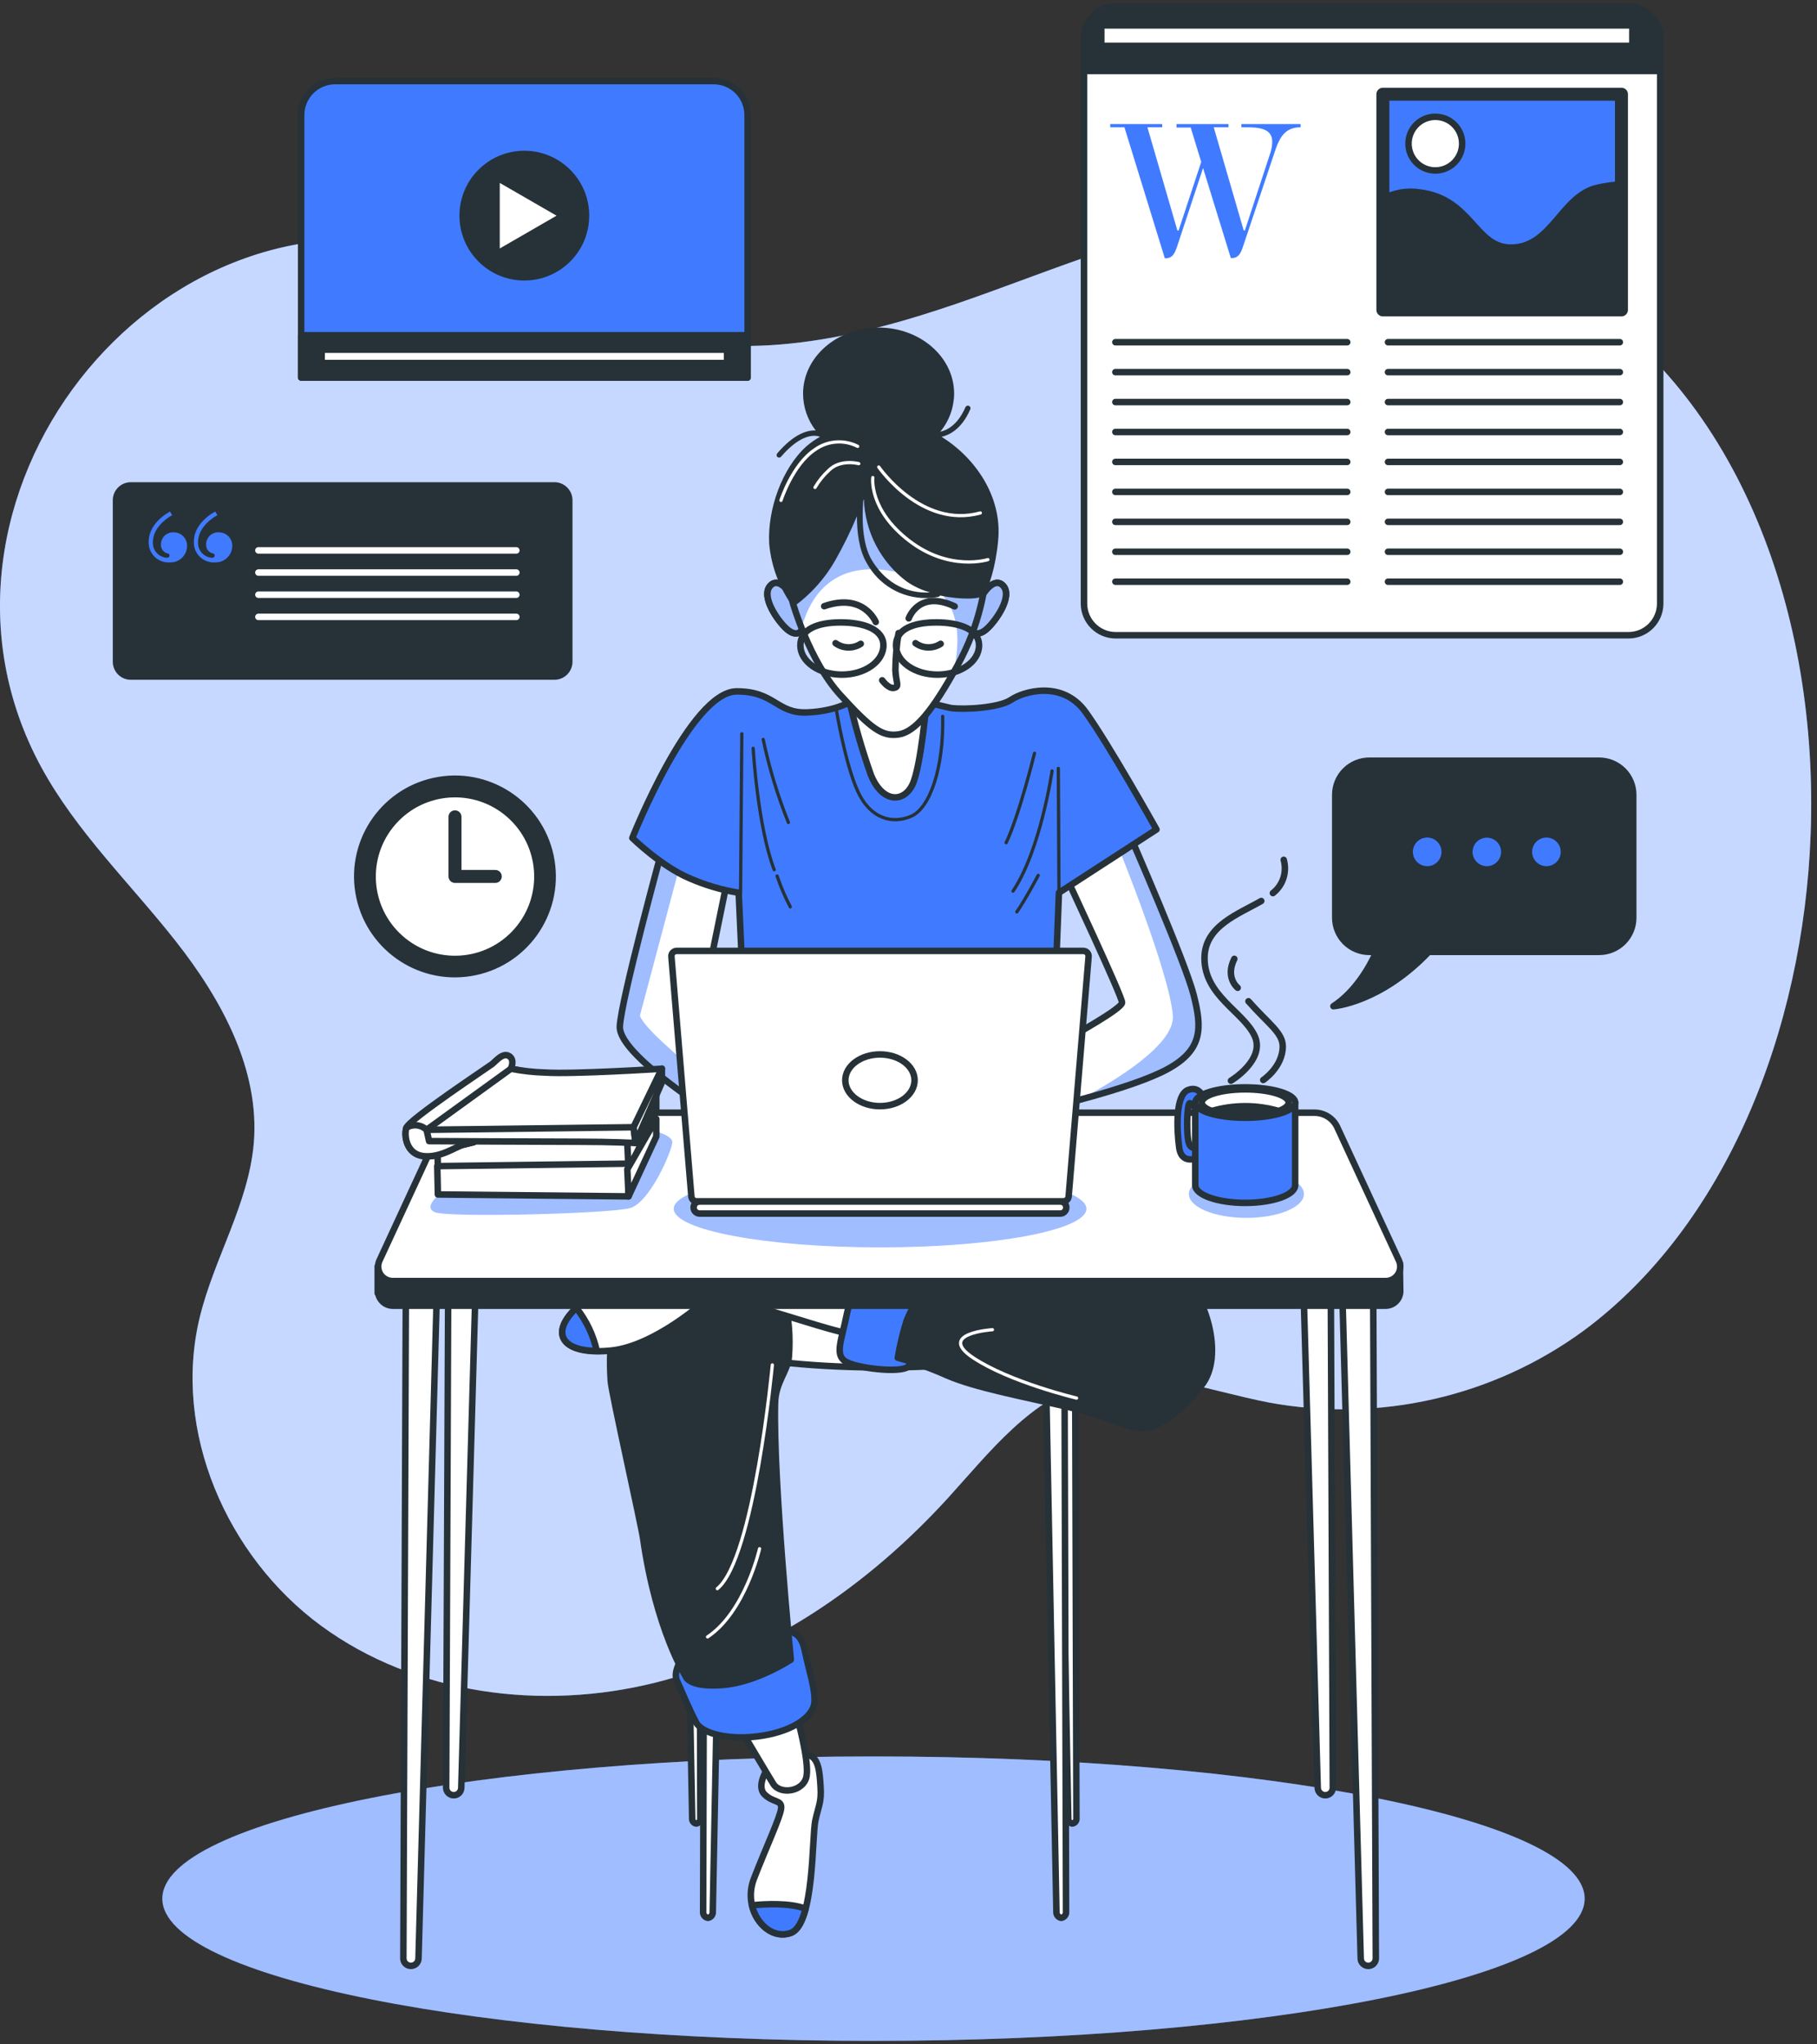 <svg width="280" height="315" viewBox="0 0 280 315" fill="none" xmlns="http://www.w3.org/2000/svg">
<rect x="0" y="0" width="280" height="315" fill="#333333" stroke="none"/>
<path d="M279.022 128.51C280.262 94.939 268.202 60.962 241.617 44.792C228.494 36.809 213.151 32.132 197.8 32.821C181.331 33.558 165.826 40.261 150.296 45.789C134.767 51.317 117.949 55.734 101.941 51.811C90.359 48.974 80.171 41.963 68.71 38.77C23.556 26.199 -15.762 77.431 6.333 118.16C11.755 128.145 20.111 136.153 27.139 145.093C34.166 154.033 40.058 164.829 39.11 176.152C38.299 185.53 32.982 193.878 30.77 203.021C26.539 220.536 34.936 239.802 49.452 250.476C63.968 261.15 83.55 263.639 101.057 259.246C118.565 254.853 133.964 244.105 146.098 230.797C152.582 223.664 158.936 215.332 168.265 212.909C177.221 210.591 186.453 214.368 195.539 216.102C203.939 217.656 212.568 217.48 220.897 215.584C229.227 213.689 237.083 210.115 243.983 205.079C265.908 188.861 277.903 158.848 279.022 128.51Z" fill="#407BFF"/>
<path opacity="0.7" d="M279.022 128.51C280.262 94.939 268.202 60.962 241.617 44.792C228.494 36.809 213.151 32.132 197.8 32.821C181.331 33.558 165.826 40.261 150.296 45.789C134.767 51.317 117.949 55.734 101.941 51.811C90.359 48.974 80.171 41.963 68.71 38.77C23.556 26.199 -15.762 77.431 6.333 118.16C11.755 128.145 20.111 136.153 27.139 145.093C34.166 154.033 40.058 164.829 39.11 176.152C38.299 185.53 32.982 193.878 30.77 203.021C26.539 220.536 34.936 239.802 49.452 250.476C63.968 261.15 83.55 263.639 101.057 259.246C118.565 254.853 133.964 244.105 146.098 230.797C152.582 223.664 158.936 215.332 168.265 212.909C177.221 210.591 186.453 214.368 195.539 216.102C203.939 217.656 212.568 217.48 220.897 215.584C229.227 213.689 237.083 210.115 243.983 205.079C265.908 188.861 277.903 158.848 279.022 128.51Z" fill="white"/>
<path d="M134.605 314.466C195.13 314.466 244.195 304.654 244.195 292.55C244.195 280.446 195.13 270.633 134.605 270.633C74.081 270.633 25.016 280.446 25.016 292.55C25.016 304.654 74.081 314.466 134.605 314.466Z" fill="#407BFF"/>
<path opacity="0.5" d="M134.605 314.466C195.13 314.466 244.195 304.654 244.195 292.55C244.195 280.446 195.13 270.633 134.605 270.633C74.081 270.633 25.016 280.446 25.016 292.55C25.016 304.654 74.081 314.466 134.605 314.466Z" fill="white"/>
<path d="M250.947 1H171.93C169.231 1 167.043 3.188 167.043 5.888V92.993C167.043 95.693 169.231 97.881 171.93 97.881H250.947C253.647 97.881 255.835 95.693 255.835 92.993V5.888C255.835 3.188 253.647 1 250.947 1Z" fill="white" stroke="#263238" stroke-linecap="round" stroke-linejoin="round"/>
<path d="M171.93 1H250.939C252.229 1 253.466 1.512 254.378 2.424C255.29 3.336 255.802 4.573 255.802 5.863V10.937H167.043V5.887C167.04 5.245 167.164 4.608 167.408 4.013C167.653 3.419 168.013 2.879 168.467 2.424C168.922 1.97 169.462 1.61 170.056 1.366C170.651 1.121 171.288 0.997 171.93 1Z" fill="#263238" stroke="#263238" stroke-linecap="round" stroke-linejoin="round"/>
<path d="M171.879 52.727H207.606" stroke="#263238" stroke-linecap="round" stroke-linejoin="round"/>
<path d="M171.879 57.339H207.606" stroke="#263238" stroke-linecap="round" stroke-linejoin="round"/>
<path d="M171.879 61.951H207.606" stroke="#263238" stroke-linecap="round" stroke-linejoin="round"/>
<path d="M171.879 66.562H207.606" stroke="#263238" stroke-linecap="round" stroke-linejoin="round"/>
<path d="M171.879 71.174H207.606" stroke="#263238" stroke-linecap="round" stroke-linejoin="round"/>
<path d="M171.879 75.794H207.606" stroke="#263238" stroke-linecap="round" stroke-linejoin="round"/>
<path d="M171.879 80.406H207.606" stroke="#263238" stroke-linecap="round" stroke-linejoin="round"/>
<path d="M171.879 85.018H207.606" stroke="#263238" stroke-linecap="round" stroke-linejoin="round"/>
<path d="M171.879 89.63H207.606" stroke="#263238" stroke-linecap="round" stroke-linejoin="round"/>
<path d="M213.891 52.727H249.618" stroke="#263238" stroke-linecap="round" stroke-linejoin="round"/>
<path d="M213.891 57.339H249.618" stroke="#263238" stroke-linecap="round" stroke-linejoin="round"/>
<path d="M213.891 61.951H249.618" stroke="#263238" stroke-linecap="round" stroke-linejoin="round"/>
<path d="M213.891 66.562H249.618" stroke="#263238" stroke-linecap="round" stroke-linejoin="round"/>
<path d="M213.891 71.174H249.618" stroke="#263238" stroke-linecap="round" stroke-linejoin="round"/>
<path d="M213.891 75.794H249.618" stroke="#263238" stroke-linecap="round" stroke-linejoin="round"/>
<path d="M213.891 80.406H249.618" stroke="#263238" stroke-linecap="round" stroke-linejoin="round"/>
<path d="M213.891 85.018H249.618" stroke="#263238" stroke-linecap="round" stroke-linejoin="round"/>
<path d="M213.891 89.63H249.618" stroke="#263238" stroke-linecap="round" stroke-linejoin="round"/>
<path d="M195.774 23.524C195.95 22.977 196.043 22.405 196.05 21.83C196.05 19.731 193.918 19.609 191.827 19.609H191.3V19.115H200.427V19.609C198.052 19.609 197.184 21.125 196.447 23.37L191.584 37.886C191.219 38.965 190.911 39.767 189.768 39.767H189.671L185.391 25.899L181.412 37.919C181.039 38.997 180.731 39.799 179.588 39.799H179.499L173.274 19.609H171.086V19.115H179.094V19.609H176.816L181.436 35.512H181.623L185.108 24.951L183.487 19.65H181.298V19.115H189.314V19.609H187.037L191.657 35.512H191.835L195.774 23.524Z" fill="#407BFF"/>
<path d="M249.866 14.519H213.102V47.751H249.866V14.519Z" fill="#407BFF" stroke="#263238" stroke-width="2" stroke-linecap="round" stroke-linejoin="round"/>
<path d="M249.867 28.412C248.634 28.482 247.409 28.652 246.203 28.922C240.619 30.138 239.16 38.154 232.846 38.154C227.254 38.154 226.776 30.624 218.76 29.652C216.809 29.344 214.812 29.698 213.086 30.657V47.75H249.867V28.412Z" fill="#263238" stroke="#263238" stroke-linecap="round" stroke-linejoin="round"/>
<path d="M225.318 22.122C225.32 22.94 225.078 23.741 224.625 24.422C224.171 25.103 223.526 25.634 222.77 25.948C222.014 26.262 221.183 26.344 220.38 26.185C219.577 26.026 218.84 25.632 218.261 25.053C217.683 24.474 217.289 23.737 217.13 22.935C216.971 22.132 217.053 21.3 217.367 20.545C217.681 19.789 218.212 19.143 218.893 18.69C219.574 18.236 220.374 17.995 221.192 17.997C222.287 17.997 223.336 18.431 224.11 19.205C224.883 19.979 225.318 21.028 225.318 22.122Z" fill="white" stroke="#263238" stroke-linecap="round" stroke-linejoin="round"/>
<path d="M251.545 3.91H169.707V7.063H251.545V3.91Z" fill="white" stroke="#263238" stroke-linecap="round" stroke-linejoin="round"/>
<path d="M246.444 117.211H211.016C209.623 117.211 208.287 117.765 207.302 118.75C206.318 119.735 205.764 121.071 205.764 122.464V141.413C205.764 142.806 206.318 144.142 207.302 145.127C208.287 146.112 209.623 146.665 211.016 146.665H212.102C211 149.097 208.86 152.825 205.48 155.038C205.48 155.038 212.67 154.536 220.159 146.665H246.428C247.821 146.665 249.156 146.112 250.141 145.127C251.126 144.142 251.68 142.806 251.68 141.413V122.464C251.68 121.073 251.129 119.74 250.147 118.755C249.166 117.771 247.834 117.216 246.444 117.211Z" fill="#263238" stroke="#263238" stroke-linecap="round" stroke-linejoin="round"/>
<path d="M222.637 131.266C222.638 130.73 222.481 130.205 222.184 129.759C221.887 129.312 221.464 128.964 220.969 128.758C220.474 128.552 219.93 128.498 219.404 128.602C218.878 128.706 218.395 128.964 218.016 129.343C217.636 129.723 217.378 130.206 217.274 130.732C217.17 131.257 217.224 131.802 217.43 132.297C217.636 132.792 217.984 133.215 218.431 133.512C218.877 133.809 219.402 133.966 219.938 133.965C220.653 133.963 221.338 133.678 221.844 133.172C222.35 132.666 222.635 131.981 222.637 131.266Z" fill="#407BFF" stroke="#263238" stroke-linecap="round" stroke-linejoin="round"/>
<path d="M231.82 131.266C231.82 130.732 231.662 130.21 231.365 129.766C231.068 129.322 230.647 128.976 230.154 128.772C229.661 128.568 229.118 128.514 228.594 128.619C228.071 128.723 227.59 128.98 227.212 129.357C226.835 129.735 226.578 130.216 226.474 130.739C226.37 131.263 226.423 131.805 226.627 132.299C226.832 132.792 227.178 133.213 227.621 133.51C228.065 133.806 228.587 133.965 229.121 133.965C229.836 133.963 230.521 133.678 231.027 133.172C231.533 132.666 231.818 131.981 231.82 131.266Z" fill="#407BFF" stroke="#263238" stroke-linecap="round" stroke-linejoin="round"/>
<path d="M241.012 131.266C241.013 130.73 240.856 130.206 240.56 129.76C240.263 129.313 239.841 128.965 239.346 128.759C238.852 128.553 238.307 128.498 237.782 128.602C237.256 128.705 236.773 128.962 236.393 129.341C236.014 129.719 235.755 130.201 235.65 130.727C235.545 131.252 235.598 131.797 235.803 132.292C236.008 132.787 236.355 133.21 236.8 133.508C237.245 133.806 237.769 133.965 238.305 133.965C239.021 133.963 239.707 133.678 240.214 133.172C240.721 132.667 241.008 131.982 241.012 131.266Z" fill="#407BFF" stroke="#263238" stroke-linecap="round" stroke-linejoin="round"/>
<path d="M51.618 12.493H109.975C111.363 12.493 112.695 13.045 113.677 14.027C114.659 15.009 115.211 16.34 115.211 17.729V58.182H46.406V17.729C46.406 16.345 46.955 15.017 47.931 14.035C48.908 13.054 50.233 12.5 51.618 12.493Z" fill="#407BFF" stroke="#263238" stroke-linecap="round" stroke-linejoin="round"/>
<path d="M115.178 51.657H46.406V58.157H115.178V51.657Z" fill="#263238" stroke="#263238" stroke-linecap="round" stroke-linejoin="round"/>
<path d="M112.037 53.878H49.562V55.937H112.037V53.878Z" fill="white" stroke="#263238" stroke-linecap="round" stroke-linejoin="round"/>
<path d="M80.8 42.725C86.046 42.725 90.299 38.472 90.299 33.226C90.299 27.98 86.046 23.727 80.8 23.727C75.554 23.727 71.301 27.98 71.301 33.226C71.301 38.472 75.554 42.725 80.8 42.725Z" fill="#263238" stroke="#263238" stroke-linecap="round" stroke-linejoin="round"/>
<path d="M76.512 27.317L86.765 33.234L76.512 39.151V27.317Z" fill="white" stroke="#263238" stroke-linecap="round" stroke-linejoin="round"/>
<path d="M85.435 74.797H20.165C18.902 74.797 17.879 75.821 17.879 77.083V101.958C17.879 103.22 18.902 104.243 20.165 104.243H85.435C86.698 104.243 87.721 103.22 87.721 101.958V77.083C87.721 75.821 86.698 74.797 85.435 74.797Z" fill="#263238" stroke="#263238" stroke-linecap="round" stroke-linejoin="round"/>
<path d="M26.195 78.809L26.535 79.377C24.995 80.236 23.561 81.743 23.561 83.51C23.541 83.814 23.582 84.118 23.682 84.406C23.781 84.693 23.937 84.958 24.14 85.184C24.343 85.411 24.589 85.594 24.864 85.725C25.139 85.855 25.437 85.928 25.741 85.942C25.968 85.942 26.122 85.828 26.122 85.601C26.122 85.374 26.009 85.302 25.782 85.261C25.476 85.178 25.209 84.989 25.029 84.728C24.85 84.467 24.769 84.15 24.801 83.835C24.807 83.583 24.864 83.335 24.969 83.106C25.073 82.877 25.224 82.672 25.41 82.503C25.596 82.334 25.816 82.204 26.053 82.123C26.292 82.041 26.544 82.008 26.795 82.027C27.068 82.028 27.338 82.084 27.589 82.191C27.84 82.298 28.068 82.454 28.257 82.651C28.447 82.847 28.595 83.08 28.694 83.335C28.792 83.59 28.838 83.862 28.829 84.134C28.825 84.477 28.752 84.816 28.614 85.13C28.477 85.445 28.277 85.728 28.027 85.963C27.778 86.198 27.483 86.381 27.161 86.5C26.84 86.619 26.497 86.671 26.155 86.655C25.729 86.683 25.302 86.62 24.901 86.472C24.501 86.324 24.136 86.094 23.83 85.796C23.525 85.498 23.285 85.139 23.127 84.743C22.969 84.346 22.896 83.921 22.913 83.494C22.888 81.444 24.469 79.79 26.195 78.809ZM33.157 78.809L33.498 79.377C31.95 80.236 30.523 81.743 30.523 83.51C30.502 83.814 30.543 84.119 30.642 84.407C30.741 84.695 30.896 84.96 31.1 85.187C31.303 85.413 31.55 85.597 31.825 85.727C32.101 85.856 32.399 85.93 32.703 85.942C32.931 85.942 33.084 85.828 33.084 85.601C33.084 85.374 32.971 85.302 32.744 85.261C32.438 85.178 32.171 84.989 31.992 84.728C31.812 84.467 31.731 84.15 31.763 83.835C31.768 83.582 31.824 83.334 31.929 83.105C32.033 82.875 32.183 82.669 32.37 82.5C32.557 82.331 32.776 82.201 33.015 82.12C33.253 82.039 33.506 82.007 33.757 82.027C34.03 82.028 34.3 82.084 34.552 82.191C34.803 82.298 35.03 82.454 35.22 82.651C35.409 82.847 35.558 83.08 35.656 83.335C35.754 83.59 35.8 83.862 35.792 84.134C35.786 84.477 35.713 84.815 35.575 85.129C35.436 85.442 35.237 85.725 34.987 85.96C34.738 86.195 34.444 86.378 34.123 86.497C33.801 86.617 33.459 86.67 33.117 86.655C32.691 86.681 32.265 86.618 31.865 86.47C31.465 86.321 31.101 86.091 30.795 85.793C30.49 85.495 30.25 85.137 30.092 84.741C29.933 84.345 29.859 83.92 29.875 83.494C29.842 81.444 31.423 79.79 33.157 78.809Z" fill="#407BFF"/>
<path d="M39.82 84.807H79.568" stroke="white" stroke-linecap="round" stroke-linejoin="round"/>
<path d="M39.82 88.219H79.568" stroke="white" stroke-linecap="round" stroke-linejoin="round"/>
<path d="M39.82 91.632H79.568" stroke="white" stroke-linecap="round" stroke-linejoin="round"/>
<path d="M39.82 95.052H79.568" stroke="white" stroke-linecap="round" stroke-linejoin="round"/>
<path d="M72.532 149.899C80.736 148.56 86.301 140.824 84.962 132.62C83.623 124.416 75.887 118.851 67.683 120.19C59.479 121.529 53.914 129.265 55.253 137.469C56.592 145.673 64.328 151.238 72.532 149.899Z" fill="#263238" stroke="#263238" stroke-linecap="round" stroke-linejoin="round"/>
<path d="M79.658 143.442C84.287 138.172 83.767 130.147 78.496 125.518C73.226 120.89 65.201 121.41 60.572 126.681C55.944 131.951 56.464 139.976 61.734 144.605C67.005 149.233 75.03 148.713 79.658 143.442Z" fill="white" stroke="#263238" stroke-linecap="round" stroke-linejoin="round"/>
<path d="M70.113 125.86V135.043H76.322" stroke="#263238" stroke-width="2" stroke-linecap="round" stroke-linejoin="round"/>
<path d="M164.28 135.075C164.28 135.075 172.912 153.498 172.912 154.471C172.912 155.443 165.253 159.609 163.794 160.485C162.663 161.129 161.496 161.711 160.301 162.227L161.176 170.762C161.176 170.762 174.363 167.755 179.891 164.748C185.419 161.741 185.224 158.345 183.943 153.303C182.663 148.262 174.144 128.777 174.144 128.777L164.28 135.075Z" fill="white"/>
<g style="mix-blend-mode:multiply" opacity="0.5">
<path d="M179.867 164.748C185.395 161.741 185.2 158.345 183.92 153.304C182.639 148.262 174.121 128.777 174.121 128.777L172.743 129.653L172.305 130.463C172.305 130.463 180.256 149.98 180.734 156.481C181.059 160.849 172.265 166.296 166.453 169.409C170.765 168.266 176.633 166.507 179.867 164.748Z" fill="#407BFF"/>
</g>
<path d="M164.28 135.075C164.28 135.075 172.912 153.498 172.912 154.471C172.912 155.443 165.253 159.609 163.794 160.485C162.663 161.129 161.496 161.711 160.301 162.227L161.176 170.762C161.176 170.762 174.363 167.755 179.891 164.748C185.419 161.741 185.224 158.345 183.943 153.303C182.663 148.262 174.144 128.777 174.144 128.777L164.28 135.075Z" stroke="#263238" stroke-linecap="round" stroke-linejoin="round"/>
<path d="M101.998 131.006C101.998 131.006 95.7 154.082 95.514 158.159C95.327 162.235 108.02 170.276 108.482 170.762C108.944 171.248 107.761 156.74 107.761 156.74L112.064 135.667L101.998 131.006Z" fill="white"/>
<g style="mix-blend-mode:multiply" opacity="0.5">
<path d="M104.883 132.895L104.745 132.271L101.998 131.006C101.998 131.006 95.7 154.082 95.514 158.159C95.327 162.235 108.02 170.276 108.482 170.762C108.668 170.957 108.595 168.784 108.441 166.102C104.664 162.9 99.242 158.394 98.61 156.497" fill="#407BFF"/>
</g>
<path d="M101.998 131.006C101.998 131.006 95.7 154.082 95.514 158.159C95.327 162.235 108.02 170.276 108.482 170.762C108.944 171.248 107.761 156.74 107.761 156.74L112.064 135.667L101.998 131.006Z" stroke="#263238" stroke-linecap="round" stroke-linejoin="round"/>
<path d="M131.572 107.826C131.572 107.826 129.141 109.576 124.399 109.771C119.658 109.965 119.431 106.529 113.538 106.529C106.398 106.529 97.441 129.118 97.441 129.118C97.441 129.118 101.899 133.487 106.268 135.326C108.685 136.385 111.225 137.134 113.83 137.555L114.511 152.396H162.607L163.182 137.555L178.217 127.805C178.217 127.805 170.841 114.618 167.259 109.674C163.677 104.73 157.654 106.569 155.815 107.826C153.975 109.082 148.52 109.382 146.51 109.09C143.888 108.51 141.296 107.798 138.745 106.958C138.745 106.958 135.649 104.381 131.572 107.826Z" fill="#407BFF" stroke="#263238" stroke-linecap="round" stroke-linejoin="round"/>
<path d="M114.316 113.062L114.121 137.693" stroke="#263238" stroke-width="0.5" stroke-linecap="round" stroke-linejoin="round"/>
<path d="M116.062 115.299C116.062 115.299 116.743 127.318 119.305 134.013" stroke="#263238" stroke-width="0.5" stroke-linecap="round" stroke-linejoin="round"/>
<path d="M119.75 134.978C120.303 136.612 120.983 138.2 121.784 139.728" stroke="#263238" stroke-width="0.5" stroke-linecap="round" stroke-linejoin="round"/>
<path d="M117.609 113.937C118.53 118.308 119.829 122.59 121.492 126.735" stroke="#263238" stroke-width="0.5" stroke-linecap="round" stroke-linejoin="round"/>
<path d="M159.416 116.069C159.416 116.069 157.089 125.576 155.047 129.847" stroke="#263238" stroke-width="0.5" stroke-linecap="round" stroke-linejoin="round"/>
<path d="M163.187 137.596L163.09 118.395" stroke="#263238" stroke-width="0.5" stroke-linecap="round" stroke-linejoin="round"/>
<path d="M162.123 118.784C162.123 118.784 160.373 130.942 156.109 137.304" stroke="#263238" stroke-width="0.5" stroke-linecap="round" stroke-linejoin="round"/>
<path d="M159.99 134.881C159.99 134.881 158.045 138.568 156.691 140.506" stroke="#263238" stroke-width="0.5" stroke-linecap="round" stroke-linejoin="round"/>
<path d="M128.863 109.285C128.863 109.285 130.225 117.625 132.162 121.888C134.099 126.151 137.495 127.027 140.405 125.771C143.315 124.514 145.446 118.298 145.268 110.371" stroke="#263238" stroke-width="0.5" stroke-linecap="round" stroke-linejoin="round"/>
<path d="M121.977 91.826C121.977 91.826 120.129 88.633 118.678 90.278C117.227 91.923 119.845 95.709 121.296 96.965C122.747 98.221 123.817 97.451 123.728 96.097C123.639 94.744 121.977 91.826 121.977 91.826Z" fill="#407BFF" stroke="#263238" stroke-linecap="round" stroke-linejoin="round"/>
<path opacity="0.5" d="M121.977 91.826C121.977 91.826 120.129 88.633 118.678 90.278C117.227 91.923 119.845 95.709 121.296 96.965C122.747 98.221 123.817 97.451 123.728 96.097C123.639 94.744 121.977 91.826 121.977 91.826Z" fill="white"/>
<path d="M121.977 91.826C121.977 91.826 120.129 88.633 118.678 90.278C117.227 91.923 119.845 95.709 121.296 96.965C122.747 98.221 123.817 97.451 123.728 96.097C123.639 94.744 121.977 91.826 121.977 91.826Z" stroke="#263238" stroke-linecap="round" stroke-linejoin="round"/>
<path d="M151.311 91.826C151.311 91.826 153.151 88.633 154.61 90.278C156.069 91.923 153.443 95.709 151.992 96.965C150.542 98.221 149.464 97.451 149.561 96.097C149.658 94.744 151.311 91.826 151.311 91.826Z" fill="#407BFF" stroke="#263238" stroke-linecap="round" stroke-linejoin="round"/>
<path opacity="0.5" d="M151.311 91.826C151.311 91.826 153.151 88.633 154.61 90.278C156.069 91.923 153.443 95.709 151.992 96.965C150.542 98.221 149.464 97.451 149.561 96.097C149.658 94.744 151.311 91.826 151.311 91.826Z" fill="white"/>
<path d="M151.311 91.826C151.311 91.826 153.151 88.633 154.61 90.278C156.069 91.923 153.443 95.709 151.992 96.965C150.542 98.221 149.464 97.451 149.561 96.097C149.658 94.744 151.311 91.826 151.311 91.826Z" stroke="#263238" stroke-linecap="round" stroke-linejoin="round"/>
<path d="M130.699 107.153C131.615 111.292 132.781 115.371 134.193 119.367C135.943 123.728 139.234 123.728 140.596 120.915C141.957 118.103 142.824 107.623 142.824 107.623C142.824 107.623 133.706 108.896 130.699 107.153Z" fill="white" stroke="#263238" stroke-linecap="round" stroke-linejoin="round"/>
<path d="M122.174 92.896C122.174 92.896 124.695 101.812 129.469 107.056C134.242 112.3 135.953 113.54 138.49 113.159C141.026 112.778 143.725 109.479 147.502 102.622C151.279 95.765 151.555 90.505 151.871 90.019C152.187 89.532 151.061 79.839 145.663 75.665C140.265 71.49 134.218 69.659 128.982 74.214C123.746 78.769 120.423 86.201 122.174 92.896Z" fill="white"/>
<g style="mix-blend-mode:multiply" opacity="0.5">
<path d="M145.636 75.632C140.206 71.466 134.192 69.626 128.956 74.181C123.72 78.736 120.421 86.201 122.172 92.896C122.172 92.896 122.65 94.614 123.599 96.949C123.596 96.65 123.637 96.352 123.72 96.065C124.879 92.394 128.3 85.285 139.809 88.544C148.951 91.121 147.833 99.161 146.982 103.449L147.476 102.557C151.261 95.676 151.529 90.44 151.845 89.954C152.161 89.468 151.067 79.806 145.636 75.632Z" fill="#407BFF"/>
</g>
<path d="M122.174 92.896C122.174 92.896 124.695 101.812 129.469 107.056C134.242 112.3 135.953 113.54 138.49 113.159C141.026 112.778 143.725 109.479 147.502 102.622C151.279 95.765 151.555 90.505 151.871 90.019C152.187 89.532 151.061 79.839 145.663 75.665C140.265 71.49 134.218 69.659 128.982 74.214C123.746 78.769 120.423 86.201 122.174 92.896Z" stroke="#263238" stroke-linecap="round" stroke-linejoin="round"/>
<path d="M138.466 97.548C138.165 99.441 138.003 101.354 137.98 103.271C138.077 105.208 138.661 105.791 137.785 105.986C136.91 106.18 135.945 104.819 135.945 104.819" stroke="#263238" stroke-linecap="round" stroke-linejoin="round"/>
<path d="M128.762 99.105C129.324 99.51 129.995 99.737 130.688 99.754C131.381 99.772 132.063 99.579 132.644 99.202" stroke="#263238" stroke-linecap="round" stroke-linejoin="round"/>
<path d="M141.082 99.105C141.643 99.51 142.313 99.736 143.004 99.753C143.696 99.77 144.376 99.578 144.956 99.202" stroke="#263238" stroke-linecap="round" stroke-linejoin="round"/>
<path d="M134.955 95.838C134.955 95.838 133.107 91.275 127.004 93.407" stroke="#263238" stroke-linecap="round" stroke-linejoin="round"/>
<path d="M140.035 95.279C140.035 95.279 141.583 90.813 147.111 93.431" stroke="#263238" stroke-linecap="round" stroke-linejoin="round"/>
<path d="M136.134 99.437C136.134 101.933 133.273 103.951 129.739 103.951C126.205 103.951 123.336 101.933 123.336 99.437C123.336 96.941 126.011 95.903 129.544 95.903C133.078 95.903 136.134 96.949 136.134 99.437Z" stroke="#263238" stroke-linecap="round" stroke-linejoin="round"/>
<path d="M150.872 99.437C150.872 101.933 148.003 103.951 144.469 103.951C140.935 103.951 138.074 101.933 138.074 99.437C138.074 96.941 140.741 95.903 144.275 95.903C147.808 95.903 150.872 96.949 150.872 99.437Z" stroke="#263238" stroke-linecap="round" stroke-linejoin="round"/>
<path d="M69.151 177.189L68.754 275.448C68.754 275.757 68.877 276.054 69.096 276.273C69.315 276.492 69.612 276.615 69.921 276.615C70.223 276.615 70.513 276.497 70.729 276.287C70.946 276.077 71.072 275.79 71.08 275.488L73.885 177.327L69.151 177.189Z" fill="white" stroke="#263238" stroke-linecap="round" stroke-linejoin="round"/>
<path d="M62.537 200.159L62.156 301.741C62.155 301.895 62.185 302.047 62.243 302.189C62.301 302.331 62.387 302.46 62.496 302.569C62.604 302.677 62.733 302.763 62.876 302.822C63.018 302.88 63.17 302.909 63.323 302.908C63.625 302.908 63.914 302.792 64.132 302.584C64.35 302.375 64.478 302.091 64.491 301.79L67.287 200.289L62.537 200.159Z" fill="white" stroke="#263238" stroke-linecap="round" stroke-linejoin="round"/>
<path d="M204.991 177.189L205.388 275.448C205.389 275.601 205.36 275.752 205.302 275.894C205.244 276.035 205.159 276.164 205.051 276.273C204.944 276.381 204.816 276.467 204.674 276.526C204.533 276.585 204.382 276.615 204.229 276.615C203.926 276.615 203.635 276.498 203.418 276.288C203.2 276.077 203.072 275.791 203.062 275.488L200.266 177.327L204.991 177.189Z" fill="white" stroke="#263238" stroke-linecap="round" stroke-linejoin="round"/>
<path d="M211.616 200.159L212.013 301.741C212.014 301.895 211.985 302.047 211.927 302.189C211.868 302.331 211.783 302.46 211.674 302.569C211.565 302.677 211.436 302.763 211.294 302.822C211.152 302.88 211 302.909 210.846 302.908C210.546 302.908 210.257 302.792 210.041 302.583C209.824 302.374 209.698 302.09 209.687 301.79L206.883 200.289L211.616 200.159Z" fill="white" stroke="#263238" stroke-linecap="round" stroke-linejoin="round"/>
<path d="M108.588 204.382L108.353 294.544C108.328 294.769 108.39 294.995 108.528 295.175C108.665 295.354 108.867 295.474 109.091 295.508C109.309 295.478 109.508 295.365 109.647 295.194C109.785 295.022 109.853 294.804 109.837 294.584L111.595 204.488L108.588 204.382Z" fill="white" stroke="#263238" stroke-linecap="round" stroke-linejoin="round"/>
<path d="M165.658 201.48L165.877 280.165C165.896 280.356 165.84 280.546 165.723 280.697C165.605 280.848 165.434 280.947 165.245 280.976C165.056 280.947 164.886 280.847 164.769 280.696C164.653 280.545 164.6 280.355 164.621 280.165L163.121 201.545L165.658 201.48Z" fill="white" stroke="#263238" stroke-linecap="round" stroke-linejoin="round"/>
<path d="M107.705 201.48L107.924 280.165C107.942 280.356 107.887 280.546 107.77 280.697C107.652 280.848 107.481 280.947 107.292 280.976C107.103 280.947 106.932 280.847 106.816 280.696C106.7 280.545 106.646 280.355 106.667 280.165L105.168 201.545L107.705 201.48Z" fill="white" stroke="#263238" stroke-linecap="round" stroke-linejoin="round"/>
<path d="M164.026 204.382L164.277 294.544C164.303 294.769 164.24 294.995 164.103 295.175C163.965 295.354 163.763 295.474 163.54 295.508C163.322 295.476 163.124 295.363 162.986 295.192C162.848 295.021 162.779 294.804 162.794 294.584L161.035 204.488L164.026 204.382Z" fill="white" stroke="#263238" stroke-linecap="round" stroke-linejoin="round"/>
<path d="M135.912 210.696C155.831 210.696 171.979 207.005 171.979 202.453C171.979 197.901 155.831 194.21 135.912 194.21C115.992 194.21 99.844 197.901 99.844 202.453C99.844 207.005 115.992 210.696 135.912 210.696Z" fill="white" stroke="#263238" stroke-linecap="round" stroke-linejoin="round"/>
<path d="M118.346 272.425C118.346 272.425 116.458 275.132 117.811 276.477C119.165 277.823 120.51 277.288 120.373 278.641C120.235 279.995 118.079 284.582 116.19 289.445C114.302 294.309 118.217 299.172 121.864 297.826C125.511 296.481 125.106 282.961 125.641 280.53C126.176 278.098 126.589 277.693 126.451 275.399C126.314 273.106 126.184 270.674 124.425 270.398C122.666 270.123 119.157 271.485 118.346 272.425Z" fill="white" stroke="#263238" stroke-linecap="round" stroke-linejoin="round"/>
<path d="M124.142 294.098C121.71 293.174 117.982 293.36 115.883 293.571C116.588 296.627 119.287 298.774 121.864 297.826C122.942 297.429 123.648 295.986 124.142 294.098Z" fill="#407BFF" stroke="#263238" stroke-linecap="round" stroke-linejoin="round"/>
<path d="M114.164 266.484C114.164 266.484 118.079 273.106 119.157 274.856C120.235 276.607 123.89 276.072 124.295 273.641C124.701 271.209 122.804 264.457 122.804 264.457L114.699 266.484H114.164Z" fill="white" stroke="#263238" stroke-linecap="round" stroke-linejoin="round"/>
<path d="M104.844 255.947C104.844 255.947 103.757 257.706 104.3 258.922C104.844 260.137 106.327 263.647 107.275 265.406C108.223 267.164 112.543 268.242 117.536 267.432C122.529 266.621 125.374 264.32 125.512 262.293C125.649 260.267 124.701 257.568 124.02 254.326C123.339 251.084 121.589 251.222 119.157 251.222C116.726 251.222 106.87 254.058 104.844 255.947Z" fill="#407BFF" stroke="#263238" stroke-linecap="round" stroke-linejoin="round"/>
<path d="M119.433 216.232C119.506 212.909 121.427 211.272 121.573 208.994C121.802 205.983 121.553 202.955 120.836 200.022L117.14 194.972C106.506 195.11 98.887 195.288 98.765 195.329C98.36 195.458 98.085 197.76 97.817 199.649C97.817 199.649 93.302 200.224 94.113 212.787C94.227 214.538 98.782 234.793 99.114 237.103C101.14 251.214 105.655 258.281 105.655 258.281C105.655 258.281 106.06 260.04 111.328 259.635C116.597 259.23 121.865 255.72 121.865 255.72C121.865 255.72 119.158 228.252 119.433 216.232Z" fill="#263238" stroke="#263238" stroke-linecap="round" stroke-linejoin="round"/>
<path d="M97.085 197.59C97.085 197.59 91.501 198.401 88.08 202.307C84.66 206.214 87.562 208.791 94.208 208.094C100.854 207.397 108.522 200.597 108.846 200.232C109.17 199.868 101.916 195.248 97.085 197.59Z" fill="white" stroke="#263238" stroke-linecap="round" stroke-linejoin="round"/>
<path d="M107.002 200.022C110.56 200.205 114.09 200.748 117.538 201.643C122.134 202.996 130.239 205.695 132.128 205.695C134.016 205.695 133.481 198.668 133.481 197.323C133.481 195.977 109.166 195.158 106.191 195.158C103.216 195.158 107.002 200.022 107.002 200.022Z" fill="white" stroke="#263238" stroke-linecap="round" stroke-linejoin="round"/>
<path d="M133.478 197.323C133.478 197.323 131.314 198.401 130.504 202.453C129.693 206.506 128.615 208.67 130.236 209.748C131.857 210.826 138.884 211.636 139.962 210.558C141.04 209.48 144.015 204.074 144.558 200.565C145.101 197.055 133.478 197.323 133.478 197.323Z" fill="#407BFF" stroke="#263238" stroke-linecap="round" stroke-linejoin="round"/>
<path d="M142.664 198.668C141.407 200.11 140.404 201.754 139.697 203.531C139.124 205.391 138.672 207.286 138.344 209.205C140.93 209.913 143.458 210.818 145.906 211.912C150.234 213.8 157.529 215.154 164.548 216.775C171.567 218.396 173.463 220.017 175.895 220.017C178.326 220.017 181.301 218.12 185.086 213.533C188.871 208.945 185.621 199.211 181.844 196.236C178.067 193.262 157.796 190.838 155.097 191.649C152.398 192.459 142.664 198.668 142.664 198.668Z" fill="#263238" stroke="#263238" stroke-linecap="round" stroke-linejoin="round"/>
<path d="M91.97 208.167C91.437 205.743 90.355 203.472 88.809 201.529C88.558 201.764 88.315 202.007 88.08 202.275C85.073 205.695 86.953 208.127 91.97 208.167Z" fill="#407BFF" stroke="#263238" stroke-linecap="round" stroke-linejoin="round"/>
<path d="M119.017 210.307C119.017 210.307 116.229 240.142 110.539 244.786" stroke="white" stroke-width="0.5" stroke-linecap="round" stroke-linejoin="round"/>
<path d="M117.051 238.626C117.051 238.626 114.838 248.352 109.035 252.219" stroke="white" stroke-width="0.5" stroke-linecap="round" stroke-linejoin="round"/>
<path d="M152.931 204.885C152.931 204.885 144.283 205.428 149.956 209.205C155.63 212.982 165.899 215.421 165.899 215.421" stroke="white" stroke-width="0.5" stroke-linecap="round" stroke-linejoin="round"/>
<path d="M215.714 194.664L212.796 192.038L206.053 177.449C205.733 176.785 205.231 176.226 204.605 175.837C203.979 175.448 203.256 175.245 202.519 175.252H71.54C70.802 175.244 70.077 175.446 69.449 175.835C68.822 176.224 68.319 176.784 67.998 177.449L59.593 195.62L58.207 195.11V199.268L58.272 199.219C58.354 199.774 58.636 200.28 59.064 200.642C59.492 201.004 60.037 201.199 60.598 201.189H213.453C214.043 201.202 214.616 200.986 215.05 200.585C215.484 200.184 215.745 199.631 215.779 199.041L215.714 194.664Z" fill="#263238" stroke="#263238" stroke-linecap="round" stroke-linejoin="round"/>
<path d="M213.454 197.387H60.599C60.221 197.402 59.845 197.321 59.506 197.151C59.168 196.981 58.878 196.728 58.664 196.415C58.45 196.102 58.319 195.74 58.283 195.363C58.248 194.986 58.308 194.606 58.46 194.259L67.999 173.647C68.318 172.981 68.821 172.42 69.449 172.031C70.077 171.642 70.803 171.44 71.541 171.451H202.52C203.257 171.442 203.982 171.644 204.608 172.033C205.234 172.422 205.736 172.982 206.054 173.647L215.594 194.259C215.745 194.606 215.806 194.986 215.77 195.363C215.734 195.74 215.603 196.102 215.389 196.415C215.175 196.728 214.886 196.981 214.547 197.151C214.209 197.321 213.833 197.402 213.454 197.387Z" fill="white" stroke="#263238" stroke-linecap="round" stroke-linejoin="round"/>
<g style="mix-blend-mode:multiply" opacity="0.5">
<path d="M68.341 183.544C68.341 183.544 64.88 185.919 67.044 186.786C69.208 187.653 94.082 187.005 97.114 186.138C100.145 185.27 103.598 177.27 103.598 175.974C103.598 174.677 99.237 173.745 97.633 173.672C96.028 173.599 74.825 174.888 74.825 174.888L68.341 183.544Z" fill="#407BFF"/>
</g>
<g style="mix-blend-mode:multiply" opacity="0.5">
<path d="M192.07 187.653C196.967 187.653 200.937 186.006 200.937 183.973C200.937 181.941 196.967 180.294 192.07 180.294C187.173 180.294 183.203 181.941 183.203 183.973C183.203 186.006 187.173 187.653 192.07 187.653Z" fill="#407BFF"/>
</g>
<g style="mix-blend-mode:multiply" opacity="0.5">
<path d="M135.621 192.2C153.181 192.2 167.417 189.537 167.417 186.251C167.417 182.965 153.181 180.302 135.621 180.302C118.06 180.302 103.824 182.965 103.824 186.251C103.824 189.537 118.06 192.2 135.621 192.2Z" fill="#407BFF"/>
</g>
<path d="M185.588 169.498C185.588 169.498 185.004 167.171 183.067 167.95C181.13 168.728 181.324 173.866 181.705 176.776C182.086 179.686 184.712 178.324 184.712 178.324V176.581C184.712 176.581 183.748 177.351 183.261 176.29C182.775 175.228 182.872 169.887 183.359 169.984C183.845 170.081 184.809 171.727 184.809 171.727C184.809 171.727 185.101 171.54 185.588 169.498Z" fill="#407BFF" stroke="#263238" stroke-linecap="round" stroke-linejoin="round"/>
<path d="M184.191 169.887V182.628C184.191 184.127 187.636 185.343 191.891 185.343C196.146 185.343 199.583 184.127 199.583 182.628V169.887H184.191Z" fill="#407BFF" stroke="#263238" stroke-linecap="round" stroke-linejoin="round"/>
<path d="M199.583 169.887C199.583 171.184 196.138 172.229 191.891 172.229C187.644 172.229 184.191 171.184 184.191 169.887C184.191 168.59 187.636 167.544 191.891 167.544C196.146 167.544 199.583 168.598 199.583 169.887Z" fill="white" stroke="#263238" stroke-linecap="round" stroke-linejoin="round"/>
<path d="M198.581 169.887C198.581 171.013 195.582 171.921 191.894 171.921C188.206 171.921 185.199 171.013 185.199 169.887C185.199 168.76 188.198 167.852 191.894 167.852C195.59 167.852 198.581 168.76 198.581 169.887Z" fill="white" stroke="#263238" stroke-linecap="round" stroke-linejoin="round"/>
<path d="M186.73 171.184C190.099 172.167 193.679 172.167 197.048 171.184C193.679 170.2 190.099 170.2 186.73 171.184Z" fill="#263238" stroke="#263238" stroke-linecap="round" stroke-linejoin="round"/>
<path d="M67.383 175.706L67.48 180.067L96.861 180.359V175.317L67.383 175.706Z" fill="white" stroke="#263238" stroke-linecap="round" stroke-linejoin="round"/>
<path d="M96.862 180.359L101.134 171.151V168.436L96.668 176.193L96.862 180.359Z" fill="white" stroke="#263238" stroke-linecap="round" stroke-linejoin="round"/>
<path d="M67.383 179.678L67.48 184.046L96.861 184.338V179.297L67.383 179.678Z" fill="white" stroke="#263238" stroke-linecap="round" stroke-linejoin="round"/>
<path d="M96.862 184.338L101.134 175.123V172.407L96.668 180.164L96.862 184.338Z" fill="white" stroke="#263238" stroke-linecap="round" stroke-linejoin="round"/>
<path d="M78.725 164.651C78.725 164.651 79.406 163.297 78.434 162.714C77.461 162.13 76.399 163.524 75.816 163.97C75.232 164.416 63.018 172.505 62.629 173.769C62.24 175.033 62.629 177.822 65.247 178.13C67.865 178.438 70.191 176.679 71.358 176.387C72.525 176.095 72.979 175.998 72.979 175.998L81.027 165.137L78.725 164.651Z" fill="white" stroke="#263238" stroke-linecap="round" stroke-linejoin="round"/>
<path d="M65.251 178.138C67.869 178.43 70.195 176.687 71.362 176.395C72.529 176.103 72.983 176.006 72.983 176.006L73.275 175.609L65.713 174.069C65.302 173.682 64.773 173.443 64.211 173.39C63.649 173.337 63.085 173.473 62.609 173.777C62.244 175.025 62.633 177.838 65.251 178.138Z" fill="white" stroke="#263238" stroke-linecap="round" stroke-linejoin="round"/>
<path d="M65.734 174.085H88.429C95.513 174.085 97.644 173.696 97.644 173.696L102.005 164.675C102.005 164.675 88.226 165.551 83.971 165.259C82.213 165.208 80.461 165.013 78.735 164.675L65.734 174.085Z" fill="white" stroke="#263238" stroke-linecap="round" stroke-linejoin="round"/>
<path d="M65.734 174.085L66.123 175.828C66.123 175.828 84.546 175.925 89.393 175.925C94.24 175.925 97.928 176.12 97.928 176.12L97.636 173.688L65.734 174.085Z" fill="white" stroke="#263238" stroke-linecap="round" stroke-linejoin="round"/>
<path d="M97.928 176.095L101.997 166.782V164.651L97.637 173.672L97.928 176.095Z" fill="white" stroke="#263238" stroke-linecap="round" stroke-linejoin="round"/>
<path d="M163.384 186.988H107.823C107.7 186.99 107.578 186.966 107.464 186.92C107.35 186.874 107.246 186.805 107.159 186.718C107.071 186.632 107.002 186.529 106.955 186.415C106.907 186.301 106.883 186.179 106.883 186.056C106.883 185.933 106.907 185.811 106.955 185.698C107.002 185.584 107.071 185.481 107.159 185.394C107.246 185.308 107.35 185.239 107.464 185.193C107.578 185.147 107.7 185.123 107.823 185.124H163.384C163.506 185.123 163.628 185.147 163.742 185.193C163.855 185.24 163.958 185.308 164.045 185.395C164.132 185.482 164.201 185.585 164.247 185.698C164.293 185.812 164.317 185.934 164.316 186.056C164.317 186.179 164.293 186.301 164.247 186.414C164.201 186.528 164.132 186.631 164.045 186.718C163.958 186.805 163.855 186.873 163.742 186.92C163.628 186.966 163.506 186.99 163.384 186.988Z" fill="white" stroke="#263238" stroke-linecap="round" stroke-linejoin="round"/>
<path d="M163.858 185.108H107.349C107.142 185.109 106.943 185.03 106.793 184.888C106.642 184.747 106.551 184.553 106.539 184.346L103.467 147.427C103.453 147.313 103.464 147.197 103.498 147.087C103.533 146.977 103.59 146.876 103.667 146.79C103.744 146.704 103.838 146.636 103.943 146.589C104.048 146.543 104.162 146.519 104.277 146.52H166.938C167.053 146.519 167.167 146.543 167.272 146.589C167.378 146.636 167.472 146.704 167.549 146.79C167.625 146.876 167.683 146.977 167.717 147.087C167.752 147.197 167.762 147.313 167.749 147.427L164.677 184.346C164.664 184.554 164.572 184.749 164.42 184.891C164.267 185.033 164.066 185.111 163.858 185.108Z" fill="white" stroke="#263238" stroke-linecap="round" stroke-linejoin="round"/>
<path d="M140.936 166.45C140.936 168.655 138.545 170.438 135.603 170.438C132.661 170.438 130.262 168.655 130.262 166.45C130.262 164.246 132.653 162.471 135.603 162.471C138.553 162.471 140.936 164.254 140.936 166.45Z" fill="white" stroke="#263238" stroke-linecap="round" stroke-linejoin="round"/>
<path d="M196.152 137.612C197.019 136.936 197.628 135.983 197.879 134.913C198.061 134.11 198.041 133.275 197.822 132.482" stroke="#263238" stroke-linecap="round" stroke-linejoin="round"/>
<path d="M189.69 166.515C189.69 166.515 195.08 163.273 193.321 159.569C191.562 155.865 185.613 153.409 185.613 147.638C185.613 142.662 190.906 140.822 194.359 138.828" stroke="#263238" stroke-linecap="round" stroke-linejoin="round"/>
<path d="M194.664 166.41C194.664 166.41 197.671 164.408 197.671 161.23C197.671 159.099 195.394 157.705 192.387 154.276" stroke="#263238" stroke-linecap="round" stroke-linejoin="round"/>
<path d="M190.728 152.201C190.728 152.201 188.758 150.653 190.209 147.743" stroke="#263238" stroke-linecap="round" stroke-linejoin="round"/>
<path d="M145.093 67.3C146.058 67.097 148.125 66.303 149.519 63.069C149.54 63.02 149.552 62.968 149.553 62.914C149.554 62.861 149.544 62.807 149.525 62.758C149.505 62.708 149.476 62.663 149.439 62.624C149.402 62.586 149.357 62.555 149.308 62.534C149.209 62.493 149.098 62.492 148.998 62.531C148.898 62.571 148.818 62.647 148.773 62.745C147.493 65.711 145.661 66.368 144.899 66.514C146.262 64.864 147.015 62.794 147.031 60.654C147.031 55.029 141.819 50.474 135.392 50.474C128.964 50.474 123.753 55.029 123.753 60.654C123.757 62.708 124.441 64.703 125.698 66.327C124.474 66.263 122.407 66.781 119.789 69.837C119.714 69.914 119.673 70.017 119.673 70.125C119.673 70.232 119.714 70.335 119.789 70.412C119.864 70.475 119.959 70.509 120.057 70.51C120.116 70.51 120.174 70.497 120.227 70.471C120.28 70.446 120.327 70.409 120.365 70.364C123.712 66.465 125.925 67.122 126.371 67.3C125.614 67.716 124.904 68.214 124.255 68.783C120.519 72.147 118.241 78.509 118.533 83.81C118.861 87.326 120.135 90.687 122.221 93.536C124.935 91.594 127.185 89.075 128.81 86.161C130.021 84.02 131.104 81.808 132.052 79.539C132.052 81.914 132.36 84.783 133.608 86.833C134.509 88.453 135.828 89.801 137.428 90.737C139.028 91.672 140.849 92.16 142.702 92.15C143.342 92.159 143.981 92.097 144.607 91.964C144.662 91.95 144.714 91.925 144.758 91.89C144.803 91.855 144.84 91.811 144.866 91.761C147.995 92.426 151.107 92.369 151.586 91.705C152.356 90.643 153.45 87.328 153.815 83.275C154.479 76.402 150.151 70.437 145.093 67.3ZM134.362 86.339C132.79 83.77 132.838 79.579 133.025 77.172L133.13 76.897C133.205 79.372 133.836 81.799 134.977 83.998C136.118 86.197 137.739 88.111 139.72 89.597C140.814 90.354 142.028 90.921 143.31 91.275C141.325 91.413 137.24 91.032 134.362 86.339Z" fill="#263238"/>
<path d="M134.501 73.581C134.501 73.581 133.836 78.493 140.077 83.308C146.318 88.122 152.235 86.225 152.235 86.225" stroke="white" stroke-width="0.5" stroke-linecap="round" stroke-linejoin="round"/>
<path d="M135.418 71.96C135.418 71.96 141.991 81.533 151.069 79.036" stroke="white" stroke-width="0.5" stroke-linecap="round" stroke-linejoin="round"/>
<path d="M132.169 68.775C131.132 68.249 129.971 68.017 128.812 68.106C127.653 68.195 126.54 68.6 125.596 69.278C122.102 71.604 120.352 77.099 120.352 77.099" stroke="white" stroke-width="0.5" stroke-linecap="round" stroke-linejoin="round"/>
<path d="M132.337 71.442C132.337 71.442 129.509 70.688 127.758 72.439C126.905 73.212 126.175 74.111 125.594 75.105" stroke="white" stroke-width="0.5" stroke-linecap="round" stroke-linejoin="round"/>
</svg>

